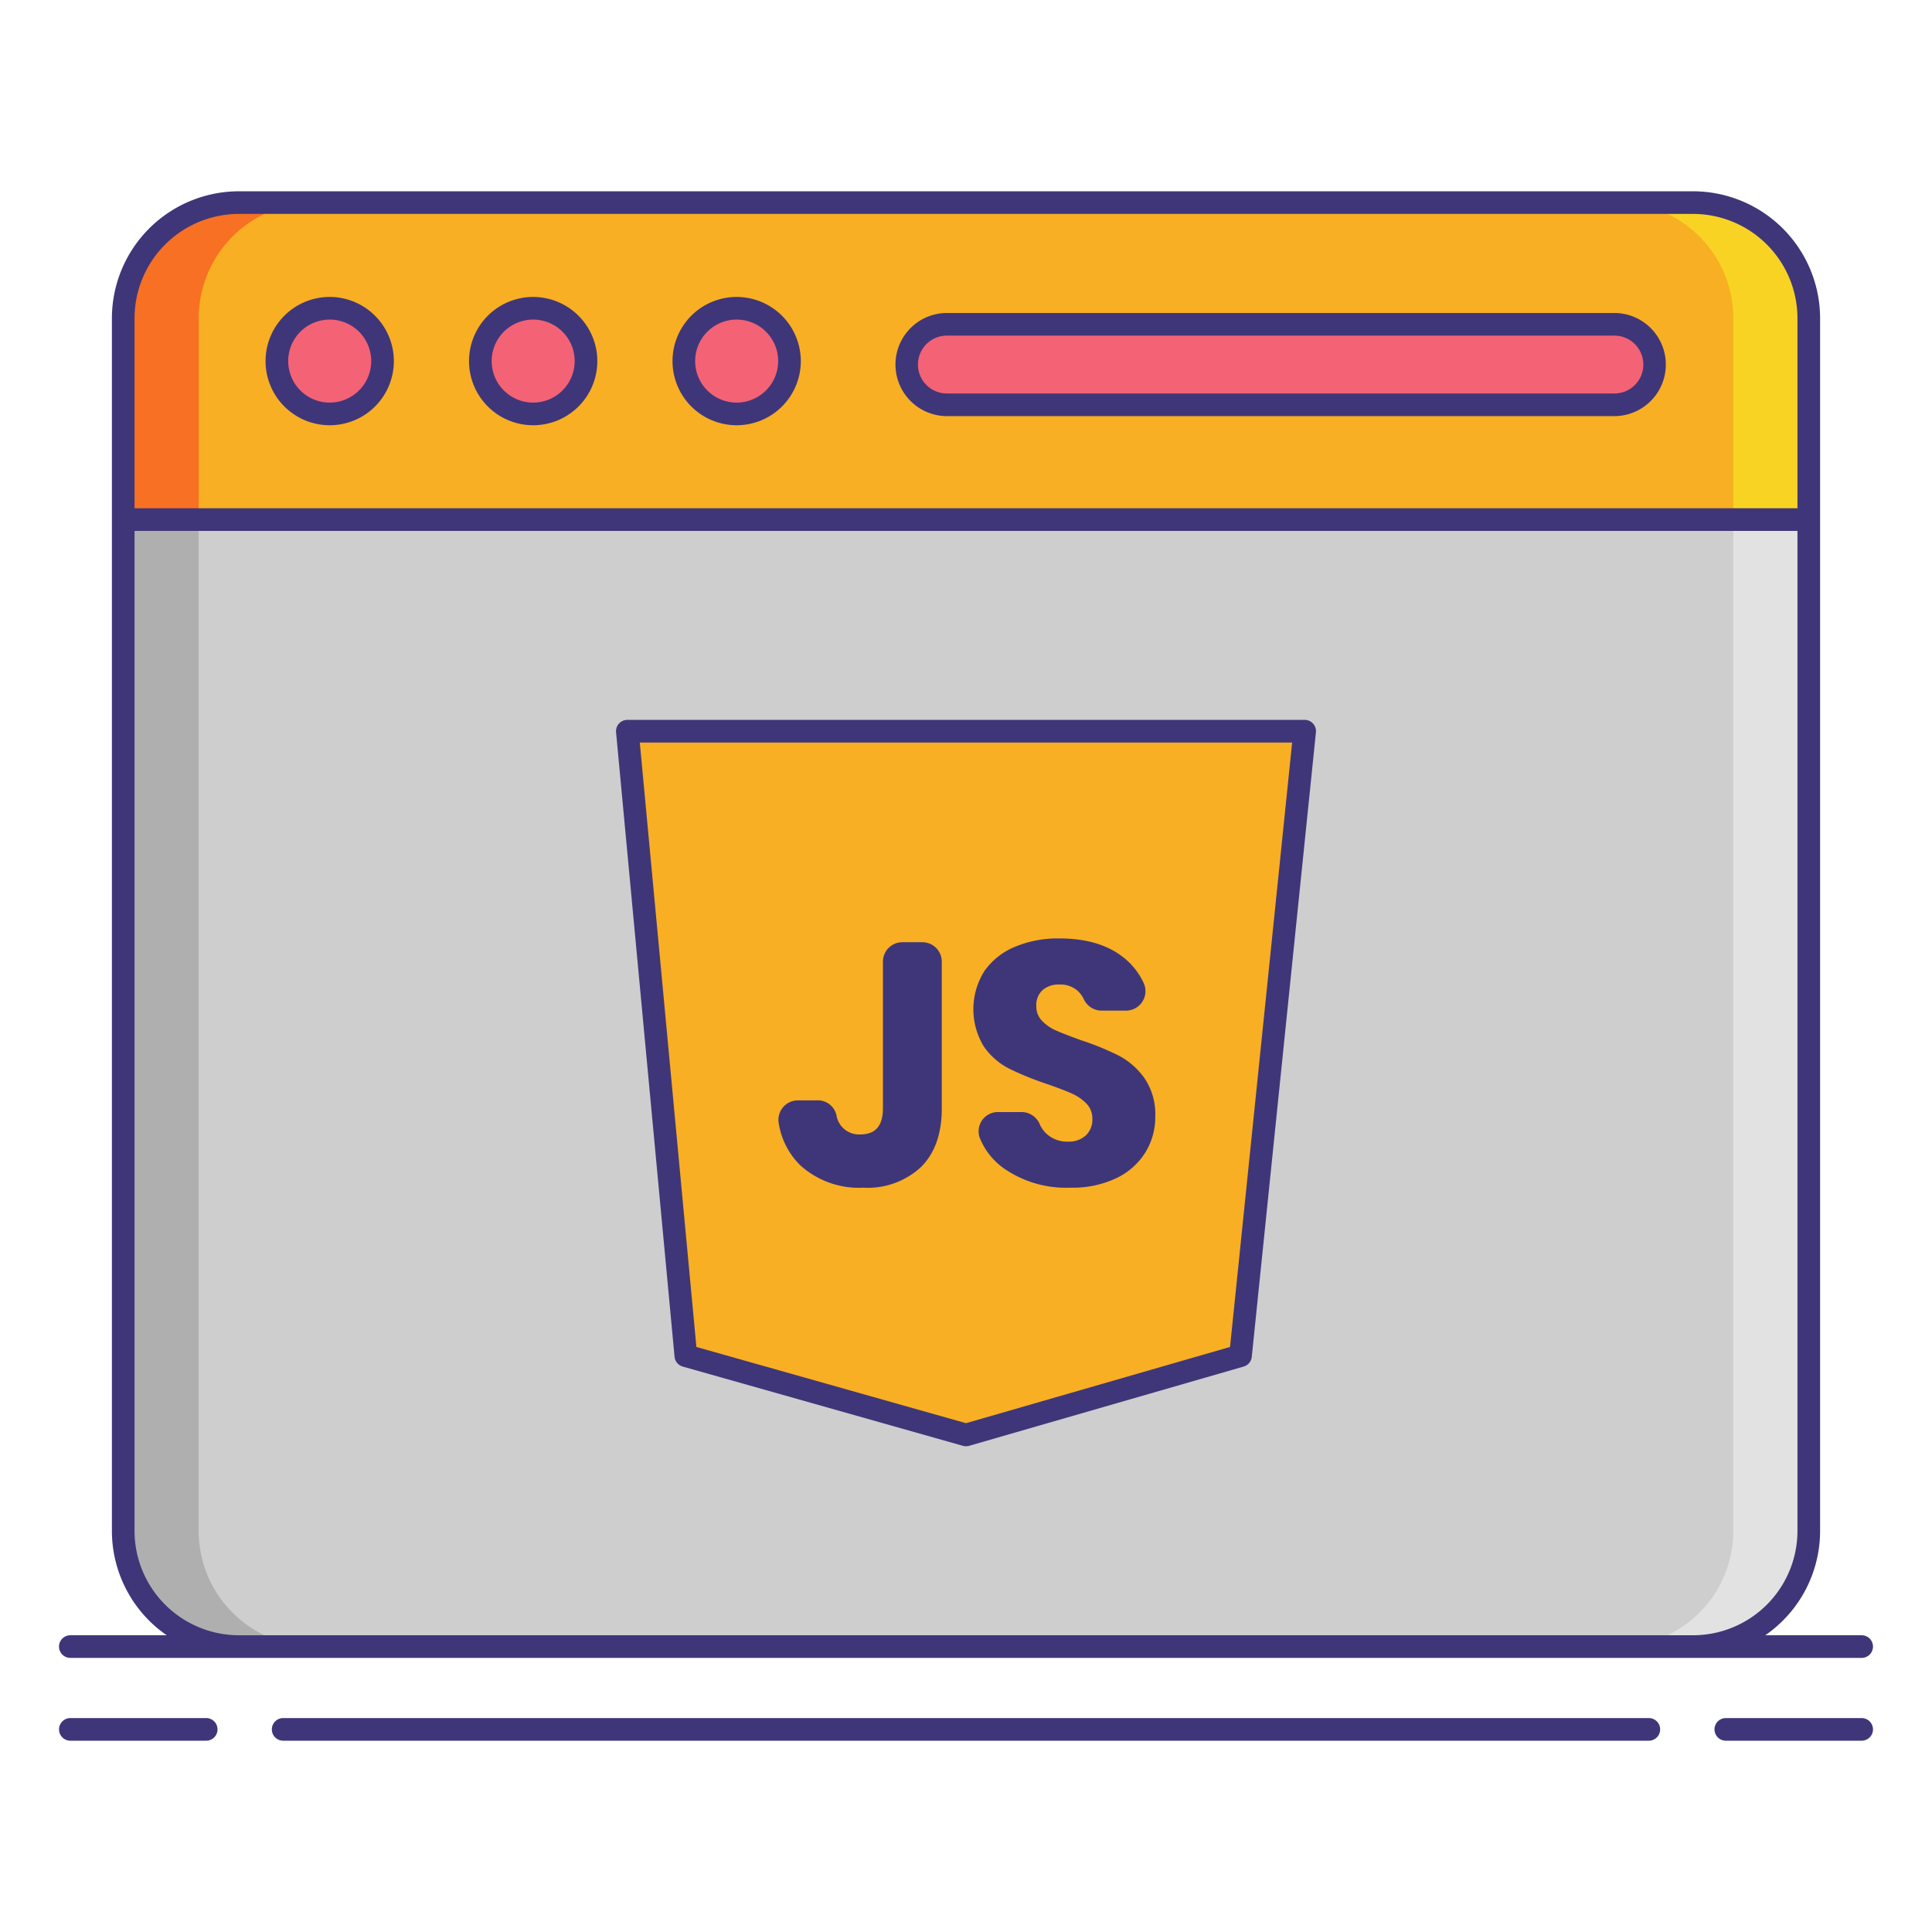 <svg xmlns="http://www.w3.org/2000/svg" xmlns:xlink="http://www.w3.org/1999/xlink" height="512" viewBox="0 0 256 256" width="512" xmlns:v="https://vecta.io/nano"><rect fill="#cecece" height="191.333" rx="15.327" width="223.345" x="16.327" y="26.847"/><path d="M26.327 202.853V42.174a15.327 15.327 0 0 1 15.328-15.327h-10a15.327 15.327 0 0 0-15.328 15.327v160.679a15.327 15.327 0 0 0 15.328 15.327h10a15.327 15.327 0 0 1-15.328-15.327z" fill="#afafaf"/><path d="M229.673 202.853V42.174a15.327 15.327 0 0 0-15.327-15.327h10a15.327 15.327 0 0 1 15.327 15.327v160.679a15.327 15.327 0 0 1-15.327 15.327h-10a15.327 15.327 0 0 0 15.327-15.327z" fill="#e2e2e2"/><path d="M239.673 42.174a15.327 15.327 0 0 0-15.327-15.327H31.655a15.327 15.327 0 0 0-15.328 15.327v26.673h223.346z" fill="#f8af23"/><path d="M41.655 26.847h-10a15.327 15.327 0 0 0-15.328 15.327v26.673h10V42.174a15.327 15.327 0 0 1 15.328-15.327z" fill="#f87023"/><path d="M214.345 26.847h10a15.327 15.327 0 0 1 15.327 15.327v26.673h-10V42.174a15.327 15.327 0 0 0-15.327-15.327z" fill="#f8d323"/><g fill="#f46275"><circle cx="43.688" cy="47.847" r="7"/><circle cx="70.65" cy="47.847" r="7"/><circle cx="97.612" cy="47.847" r="7"/><rect height="10.667" rx="5.333" width="99.24" x="120.073" y="42.972"/></g><path d="m83.125 96.889h89.75l-8.5 82.75-36.375 10.5-37.125-10.5z" fill="#f8af23"/><g fill="#3f3679"><use xlink:href="#B"/><use xlink:href="#B" x="26.961"/><use xlink:href="#B" x="53.924"/><path d="M213.979 41.472h-88.573a6.834 6.834 0 0 0 0 13.667h88.573a6.834 6.834 0 0 0 0-13.667zm0 10.667h-88.573a3.834 3.834 0 0 1 0-7.667h88.573a3.834 3.834 0 0 1 0 7.667zM27.323 227.653h-18a1.5 1.5 0 0 0 0 3h18a1.5 1.5 0 1 0 0-3zm219.357 0h-18a1.5 1.5 0 0 0 0 3h18a1.5 1.5 0 0 0 0-3zm-28.201 0H37.521a1.5 1.5 0 0 0 0 3h180.958a1.5 1.5 0 0 0 0-3zm29.701-9.473a1.5 1.5 0 0 0-1.5-1.5h-12.769a16.814 16.814 0 0 0 7.262-13.827V42.174a16.846 16.846 0 0 0-16.827-16.827H31.654a16.846 16.846 0 0 0-16.827 16.827v160.679a16.814 16.814 0 0 0 7.262 13.827H9.32a1.5 1.5 0 0 0 0 3h237.36a1.5 1.5 0 0 0 1.5-1.5zM17.827 42.174a13.843 13.843 0 0 1 13.827-13.827h192.692a13.843 13.843 0 0 1 13.827 13.827v25.173H17.827zM31.654 216.68a13.843 13.843 0 0 1-13.827-13.827V70.347h220.346v132.506a13.843 13.843 0 0 1-13.827 13.827zM172.875 95.389h-89.75a1.5 1.5 0 0 0-1.493 1.64l7.75 82.75a1.5 1.5 0 0 0 1.085 1.3l37.125 10.5a1.506 1.506 0 0 0 .408.057 1.49 1.49 0 0 0 .416-.059l36.375-10.5a1.5 1.5 0 0 0 1.076-1.288l8.5-82.75a1.5 1.5 0 0 0-1.492-1.653zm-9.889 83.09L128 188.579l-35.724-10.1-7.5-80.086h86.44zm-40.77-53.63a2.576 2.576 0 0 1 2.576 2.576v19.426q0 5.057-2.758 7.789a10.358 10.358 0 0 1-7.629 2.734 11.563 11.563 0 0 1-8.382-2.984 10.007 10.007 0 0 1-2.834-5.532 2.583 2.583 0 0 1 2.537-3.054h2.705a2.514 2.514 0 0 1 2.405 1.973 3.021 3.021 0 0 0 3.2 2.537q2.958 0 2.958-3.462v-19.427a2.576 2.576 0 0 1 2.576-2.576zm29.563 27.833a9.139 9.139 0 0 1-3.826 3.416 13.486 13.486 0 0 1-6.128 1.275 14.421 14.421 0 0 1-8.927-2.641 9.208 9.208 0 0 1-3.066-3.936 2.555 2.555 0 0 1 2.426-3.445h3.157a2.626 2.626 0 0 1 2.363 1.63 3.858 3.858 0 0 0 .882 1.242 4 4 0 0 0 2.847 1.047 3.309 3.309 0 0 0 2.369-.821 2.863 2.863 0 0 0 .867-2.185 2.827 2.827 0 0 0-.8-2.05 6.27 6.27 0 0 0-1.983-1.344q-1.184-.523-3.281-1.253a39.978 39.978 0 0 1-4.986-2.028 9.162 9.162 0 0 1-3.325-2.914 9.492 9.492 0 0 1 .067-10 9.267 9.267 0 0 1 4.033-3.21 14.67 14.67 0 0 1 5.9-1.118q5.372 0 8.541 2.552a9.25 9.25 0 0 1 2.638 3.36 2.582 2.582 0 0 1-2.348 3.654h-3.248a2.609 2.609 0 0 1-2.335-1.508 3.724 3.724 0 0 0-.719-1.02 3.421 3.421 0 0 0-2.528-.932 3.254 3.254 0 0 0-2.209.728 2.67 2.67 0 0 0-.842 2.141 2.714 2.714 0 0 0 .749 1.935 5.742 5.742 0 0 0 1.891 1.3q1.14.5 3.281 1.275a35.977 35.977 0 0 1 5.057 2.072 9.7 9.7 0 0 1 3.37 2.984 8.524 8.524 0 0 1 1.412 5.1 8.863 8.863 0 0 1-1.299 4.694z"/></g><defs ><path id="B" d="M43.688 39.347a8.5 8.5 0 1 0 8.5 8.5 8.51 8.51 0 0 0-8.5-8.5zm0 14a5.5 5.5 0 1 1 5.5-5.5 5.507 5.507 0 0 1-5.5 5.5z"/></defs></svg>